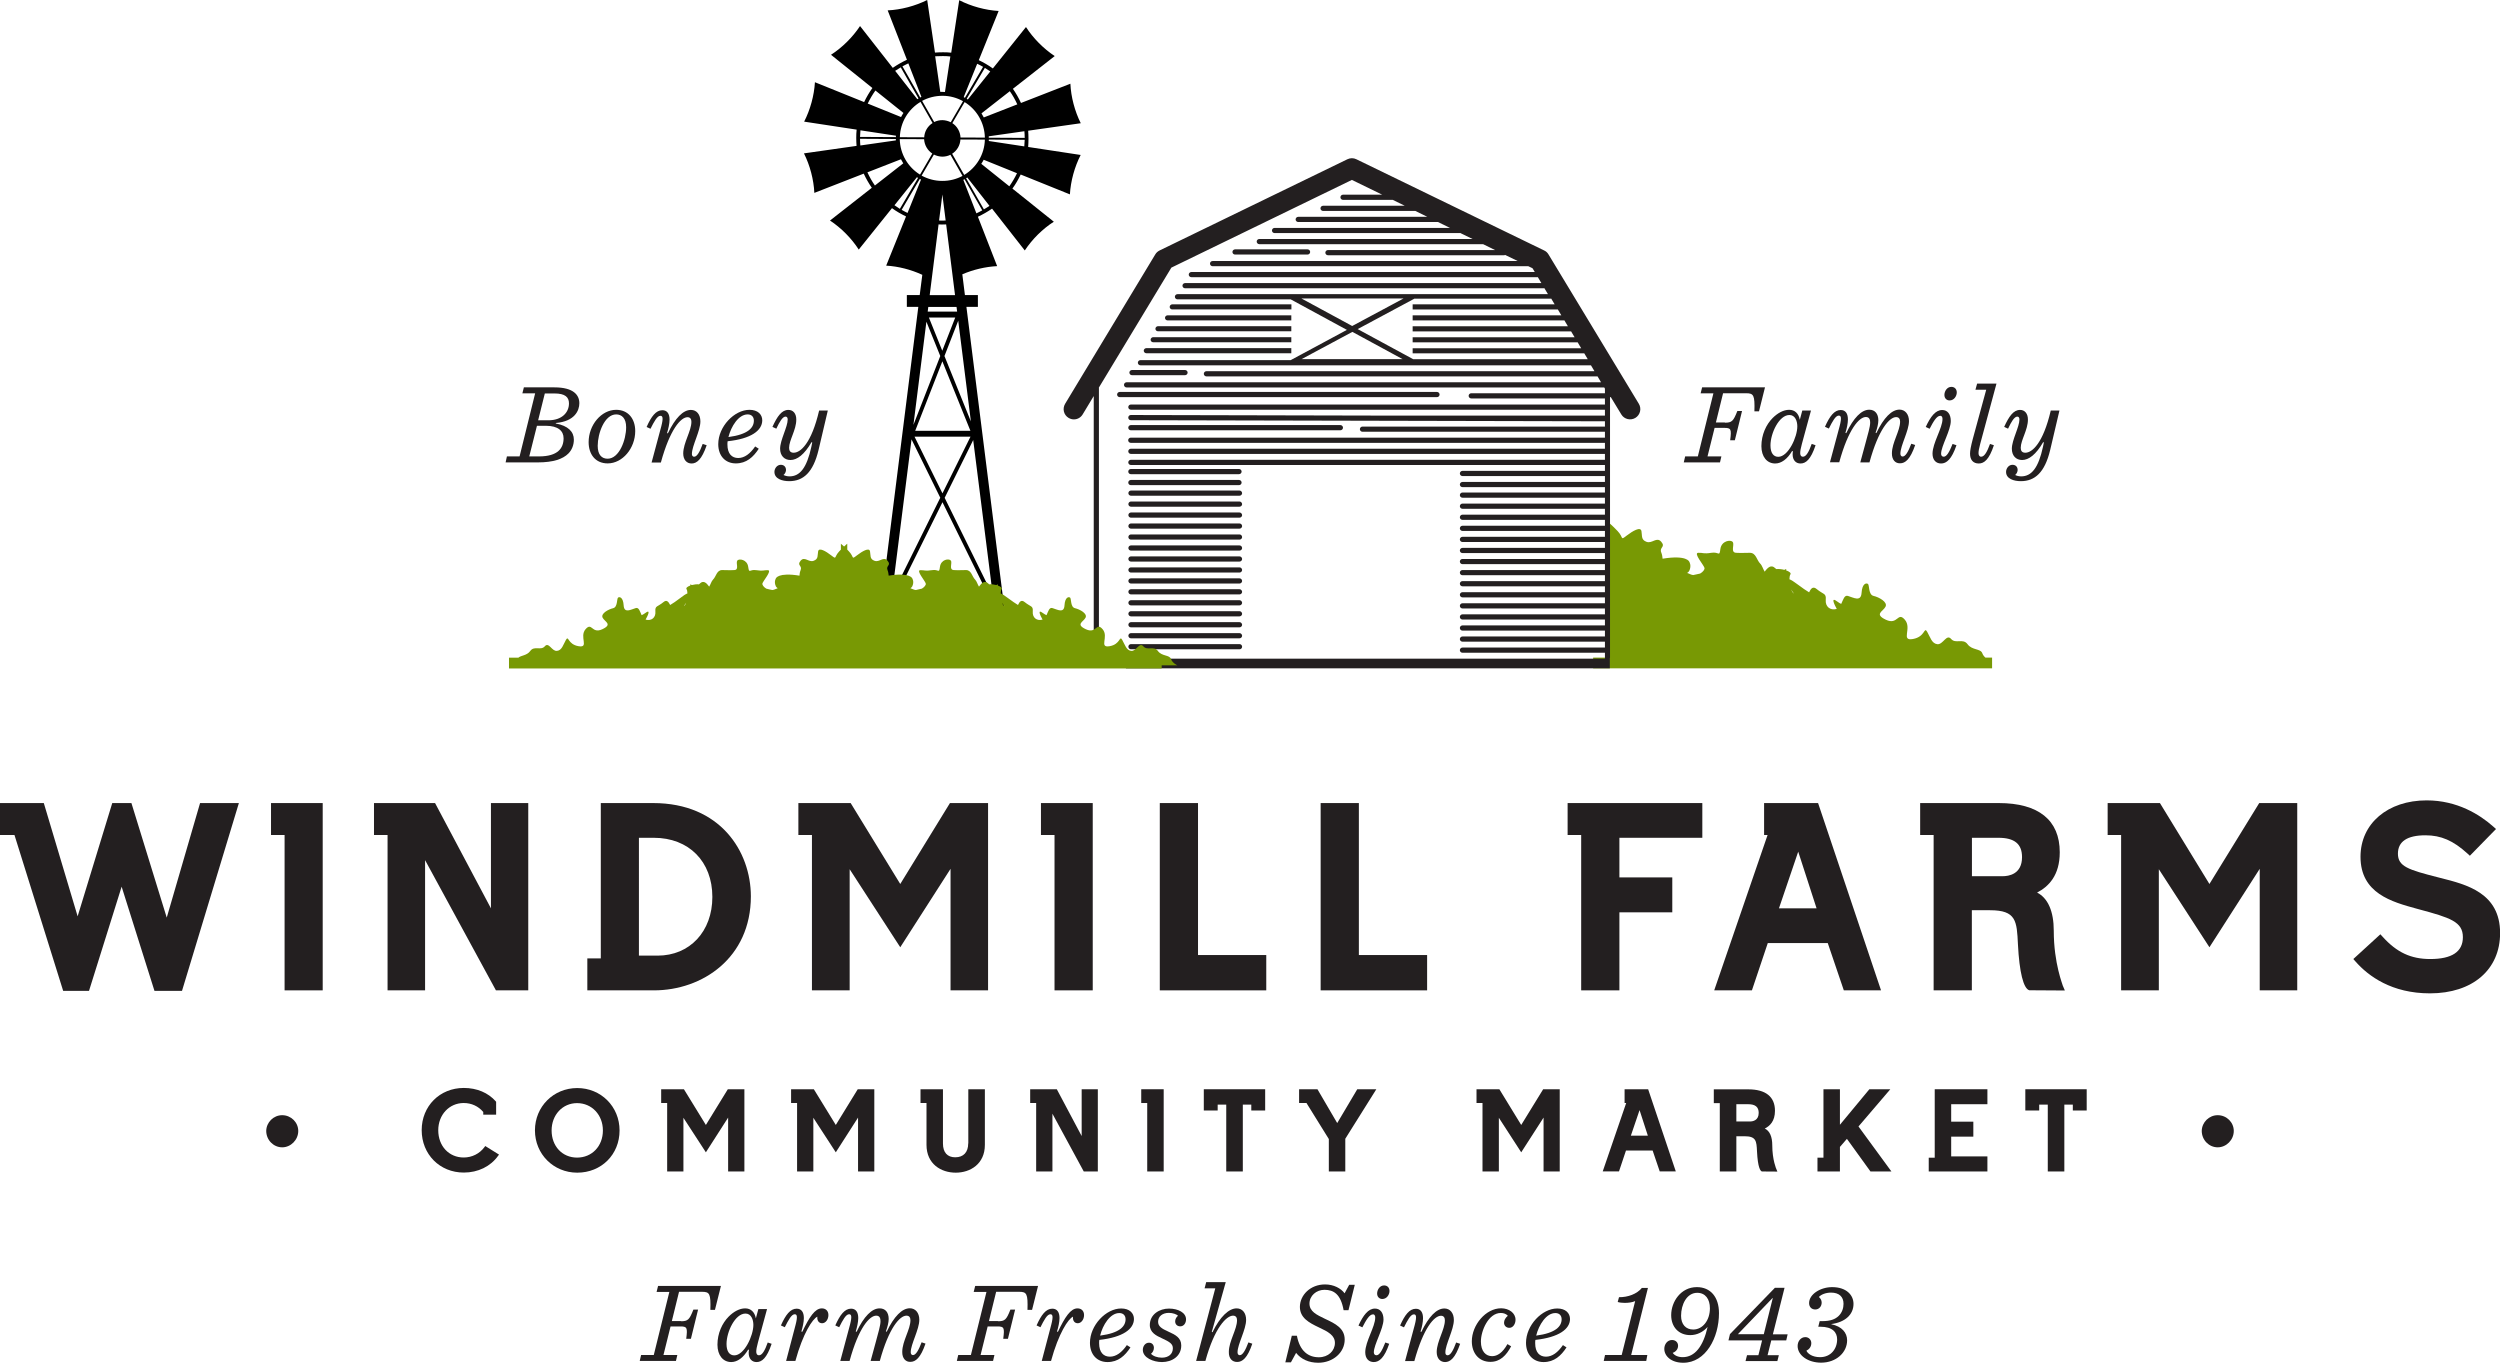 <?xml version="1.0" encoding="utf-8"?>
<!-- Generator: Adobe Illustrator 24.3.0, SVG Export Plug-In . SVG Version: 6.00 Build 0)  -->
<svg version="1.1" id="Layer_1" xmlns="http://www.w3.org/2000/svg" xmlns:xlink="http://www.w3.org/1999/xlink" x="0px" y="0px"
	 viewBox="0 0 250.54 136.58" style="enable-background:new 0 0 250.54 136.58;" xml:space="preserve">
<style type="text/css">
	.st0{fill:#789904;}
	.st1{fill:#231F20;}
</style>
<g>
	<path class="st0" d="M198.98,65.91c-0.13-0.11-0.25-0.25-0.32-0.44c-0.17-0.49-1.03-0.29-1.48-0.91c-0.46-0.63-1.2,0-1.65-0.53
		c-0.46-0.53-0.8,0.58-1.37,0.53c-0.57-0.06-0.71-0.7-1.03-1.25c-0.32-0.55-0.17,0.51-1.43,0.73c-1.25,0.22-0.06-1.07-0.8-1.93
		c-0.74-0.86-0.68,0.57-1.9,0c-1.22-0.57-0.27-0.84-0.04-1.31c0.24-0.47-0.67-0.96-1.2-1.08c-0.53-0.12-0.4-1.08-0.56-1.2
		c-0.16-0.12-0.58-0.06-0.64,0.89c-0.06,0.94-0.8,0.48-1.37,0.31c-0.36-0.11-0.47,0.39-0.67,0.8c-0.11-0.05-0.24-0.11-0.37-0.22
		c-0.76-0.58-0.28,0.35-0.08,0.72c-0.01,0-0.01,0.01-0.02,0.01c-0.63,0.17-1.14-0.23-1.08-0.92c0.06-0.69-0.23-0.51-0.91-1.08
		c-0.38-0.32-0.59-0.03-0.76,0.33c-0.31-0.19-0.67-0.43-1.09-0.75c-0.42-0.32-0.7-0.49-0.88-0.56c0-0.21,0.04-0.39,0.1-0.49
		c0.09-0.13-0.12-0.29-0.43-0.4c0.05-0.19-0.02-0.13-0.18-0.05c-0.25-0.07-0.54-0.1-0.81-0.08c-0.04-0.03-0.09-0.07-0.13-0.11
		c-0.37-0.35-0.71-0.07-1.03,0.37c-0.15-0.22-0.25-0.62-0.45-0.81c-0.35-0.34-0.41-1.08-1.03-1.08c-0.62,0-0.79,0.03-1.38,0
		c-0.6-0.03-0.14-0.81-0.34-1.08c-0.2-0.27-1.13-0.13-1.24,0.7c-0.11,0.83-0.11,0.25-0.91,0.38c-0.8,0.13-0.8-0.02-1.31,0
		c-0.51,0.02,0.57,1.24,0.63,1.52c0.03,0.15-0.15,0.4-0.44,0.56c-0.22,0.05-0.45,0.1-0.69,0.15c-0.1-0.01-0.2-0.04-0.29-0.08
		c-0.12-0.06-0.23-0.1-0.32-0.13c0.1-0.07,0.17-0.13,0.21-0.21c0.26-0.54,0-0.92,0-0.92s-0.23-0.7-2.67-0.3
		c-0.02-0.18-0.04-0.39-0.13-0.61c-0.23-0.56,0.46-0.53,0-1.08c-0.46-0.55-0.91,0.21-1.48,0c-0.57-0.21-0.42-0.61-0.51-1.08
		c-0.09-0.47-0.86-0.02-1.5,0.47c-0.65,0.5-0.26,0.19-0.89-0.47s-0.9-0.85-0.9-0.85v13.53h-1.55v1.08h39.98v-1.08H198.98z
		 M179.75,59.45c0,0-0.01,0-0.02,0.01c-0.02-0.02-0.04-0.04-0.05-0.06c-0.06-0.07-0.12-0.18-0.17-0.32
		C179.64,59.3,179.75,59.45,179.75,59.45z"/>
	<path d="M103.07,13.92c0-0.28-0.01-0.55-0.03-0.82l5.27-0.75c-0.6-1.2-0.98-2.63-1.04-3.96l-4.95,1.93
		c-0.23-0.5-0.5-0.97-0.81-1.42l4.19-3.28c-1.12-0.74-2.16-1.79-2.88-2.91l-3.32,4.15c-0.44-0.32-0.91-0.59-1.41-0.83l1.99-4.93
		c-1.34-0.08-2.76-0.47-3.95-1.08l-0.8,5.26c-0.27-0.03-0.54-0.04-0.81-0.04c-0.28,0-0.55,0.01-0.82,0.03L92.92,0
		c-1.2,0.6-2.63,0.98-3.96,1.04l1.93,4.95c-0.5,0.23-0.97,0.5-1.42,0.81l-3.28-4.19c-0.74,1.12-1.79,2.16-2.91,2.88l4.15,3.33
		c-0.32,0.44-0.59,0.91-0.83,1.41l-4.93-1.99c-0.08,1.34-0.47,2.76-1.08,3.95l5.26,0.8c-0.03,0.27-0.04,0.54-0.04,0.81
		c0,0.28,0.01,0.55,0.03,0.82l-5.27,0.75c0.6,1.2,0.98,2.63,1.04,3.96l4.95-1.93c0.23,0.5,0.5,0.97,0.81,1.42l-4.19,3.28
		c1.12,0.74,2.16,1.79,2.88,2.91l3.33-4.15c0.44,0.32,0.91,0.59,1.41,0.83l-1.99,4.93c1.22,0.07,2.5,0.4,3.62,0.92l-0.26,2.03h-1.29
		v1.18h1.15l-4.29,34.11h13.4l-4.29-34.11h1.15v-1.18H96.7l-0.26-2.08c1.09-0.47,2.32-0.76,3.49-0.82l-1.93-4.95
		c0.5-0.23,0.97-0.5,1.42-0.81l3.28,4.19c0.74-1.12,1.78-2.16,2.91-2.88l-4.15-3.32c0.32-0.44,0.59-0.91,0.83-1.41l4.93,1.99
		c0.08-1.34,0.47-2.76,1.08-3.95l-5.26-0.8C103.06,14.46,103.07,14.19,103.07,13.92z M101.2,9.14c0.29,0.41,0.54,0.86,0.75,1.32
		l-3.36,1.31c-0.07-0.14-0.15-0.28-0.23-0.41L101.2,9.14z M96.26,13.78c-0.03-0.58-0.33-1.12-0.82-1.44l1.23-2.11
		c1.2,0.74,2,2.06,2.03,3.56L96.26,13.78z M98.7,13.99c-0.04,1.51-0.86,2.81-2.07,3.54l-1.21-2.12c0.49-0.32,0.8-0.85,0.83-1.43
		L98.7,13.99z M99.24,7.16l-2.25,2.81c-0.04-0.02-0.08-0.05-0.11-0.07l1.82-3.1C98.88,6.91,99.06,7.03,99.24,7.16z M97.93,6.39
		c0.2,0.09,0.4,0.2,0.59,0.31l-1.82,3.1c-0.04-0.02-0.08-0.05-0.12-0.07L97.93,6.39z M94.49,5.62c0.25,0,0.51,0.01,0.75,0.04
		L94.7,9.22c-0.08,0-0.15-0.01-0.23-0.01c-0.08,0-0.16,0-0.24,0l-0.51-3.57C93.97,5.63,94.23,5.62,94.49,5.62z M94.46,9.6
		c0.74,0,1.44,0.2,2.05,0.54l-1.23,2.11c-0.26-0.13-0.54-0.2-0.83-0.21c-0.29,0-0.57,0.06-0.83,0.19l-1.21-2.12
		C93.02,9.78,93.72,9.6,94.46,9.6z M92.62,13.76l-2.44-0.01c0.04-1.51,0.86-2.81,2.07-3.54l1.21,2.12
		C92.96,12.64,92.65,13.18,92.62,13.76z M93.43,15.39L92.2,17.5c-1.2-0.74-2-2.06-2.03-3.56l2.44,0.01
		C92.64,14.53,92.95,15.07,93.43,15.39z M91.03,6.35l1.31,3.36c-0.04,0.02-0.08,0.04-0.12,0.06l-1.78-3.12
		C90.63,6.54,90.83,6.45,91.03,6.35z M90.27,6.75l1.78,3.12c-0.04,0.02-0.08,0.05-0.12,0.07l-2.22-2.84
		C89.89,6.98,90.08,6.86,90.27,6.75z M87.73,9.07l2.81,2.25c-0.09,0.13-0.17,0.27-0.24,0.41l-3.34-1.35
		C87.18,9.92,87.44,9.48,87.73,9.07z M86.23,13.06l3.56,0.54c0,0.04,0,0.09-0.01,0.14l-3.59-0.02C86.2,13.5,86.21,13.28,86.23,13.06
		z M86.22,14.58c-0.02-0.22-0.03-0.44-0.03-0.67h0l3.59,0.02c0,0.05,0,0.09,0,0.14L86.22,14.58z M87.68,18.59
		c-0.29-0.41-0.54-0.86-0.75-1.32l3.36-1.31c0.07,0.14,0.15,0.28,0.23,0.41L87.68,18.59z M89.64,20.57l2.25-2.81
		c0.04,0.02,0.08,0.05,0.11,0.07l-1.82,3.1C90,20.82,89.82,20.7,89.64,20.57z M90.95,21.34c-0.2-0.09-0.4-0.2-0.59-0.31l1.82-3.1
		c0.04,0.02,0.08,0.05,0.12,0.07L90.95,21.34z M92.84,32.24l1.39,3.44l-2.69,6.9L92.84,32.24z M94.39,22.5c0.14,0,0.29,0,0.43-0.01
		l0.89,7.09h-2.54l0.89-7.09C94.17,22.49,94.28,22.5,94.39,22.5z M94.11,22.1l0.33-2.61l0.33,2.61c-0.13,0-0.25,0.01-0.38,0.01
		C94.3,22.11,94.2,22.11,94.11,22.1z M95.86,30.76l0.06,0.47h-2.95l0.06-0.47H95.86z M91.72,43.17l2.72-6.96l2.81,6.96H91.72z
		 M97.26,43.76l-2.81,5.68l-2.8-5.68H97.26z M94.43,35.15l-1.34-3.33h2.64L94.43,35.15z M91.35,44.03l2.88,5.85l-4.86,9.82
		L91.35,44.03z M94.45,50.33l4.89,9.93h-9.8L94.45,50.33z M99.5,59.69l-4.83-9.8l2.86-5.79L99.5,59.69z M97.3,42.24l-2.65-6.56
		l1.38-3.54L97.3,42.24z M94.41,18.13c-0.74,0-1.44-0.2-2.05-0.53l1.23-2.11c0.26,0.13,0.54,0.2,0.83,0.21
		c0.29,0,0.57-0.06,0.83-0.19l1.21,2.12C95.86,17.95,95.16,18.14,94.41,18.13z M97.85,21.38l-1.31-3.36
		c0.04-0.02,0.08-0.04,0.12-0.06l1.78,3.12C98.24,21.19,98.05,21.29,97.85,21.38z M98.6,20.98l-1.78-3.12
		c0.04-0.02,0.08-0.05,0.12-0.07l2.22,2.84C98.98,20.75,98.8,20.87,98.6,20.98z M101.15,18.67l-2.81-2.25
		c0.09-0.13,0.17-0.27,0.24-0.41l3.34,1.35C101.7,17.82,101.44,18.26,101.15,18.67z M102.65,14.67l-3.56-0.54
		c0-0.04,0-0.09,0.01-0.14l3.59,0.02C102.68,14.23,102.67,14.45,102.65,14.67z M99.09,13.8c0-0.05,0-0.09,0-0.14l3.57-0.51
		c0.02,0.22,0.03,0.44,0.03,0.67L99.09,13.8z"/>
	<g>
		<path class="st1" d="M50.8,45.74h1.27l1.56-6.32h-1.28l0.15-0.6h3.06c1.93,0,2.5,0.78,2.5,1.59c0,0.72-0.45,1.82-2.36,1.98v0.05
			c1.24,0.23,1.81,0.83,1.81,1.62c0,0.54-0.2,1.04-0.55,1.39c-0.55,0.55-1.5,0.89-3.07,0.89h-3.22L50.8,45.74z M54.01,45.74
			c1.92,0,2.47-0.84,2.47-1.82c0-0.74-0.56-1.25-1.78-1.25h-0.89l-0.77,3.07H54.01z M54.95,42.12c1.36,0,2.07-0.78,2.07-1.69
			c0-0.62-0.37-1-1.46-1H54.6l-0.67,2.69H54.95z"/>
		<path class="st1" d="M63.66,43.2c0,1.73-1.28,3.24-2.76,3.24c-1.22,0-1.91-0.9-1.91-2.13c0-1.73,1.28-3.24,2.76-3.24
			C62.96,41.07,63.66,41.97,63.66,43.2z M61.75,41.53c-1.17,0-1.85,1.9-1.85,3.15c0,0.9,0.41,1.29,0.99,1.29
			c1.17,0,1.86-1.89,1.86-3.15C62.75,41.92,62.32,41.53,61.75,41.53z"/>
		<path class="st1" d="M69.57,45.77c0.28,0,0.56-0.48,0.85-1.28l0.4,0.13c-0.49,1.44-1,1.83-1.51,1.83c-0.47,0-0.84-0.35-0.84-1.01
			c0.01-1.07,0.82-2.25,0.82-3.17c0-0.25-0.1-0.46-0.39-0.46c-0.67,0-1.76,1.21-2.67,4.54H65.3l0.97-3.62
			c0.23-0.89,0.13-1.06-0.09-1.06c-0.32,0-0.63,0.58-0.99,1.3l-0.39-0.18c0.47-1.06,0.94-1.68,1.58-1.68c0.46,0,0.72,0.33,0.72,0.94
			c0,0.4-0.12,0.92-0.25,1.35l0.08,0.03c0.74-1.54,1.53-2.35,2.31-2.35c0.58,0,0.95,0.46,0.95,1.15c0,0.97-0.85,2.45-0.85,3.26
			C69.34,45.62,69.38,45.77,69.57,45.77z"/>
		<path class="st1" d="M72.92,44.22c-0.02,0.12-0.02,0.23-0.02,0.33c0,0.93,0.45,1.35,1.08,1.35c0.63,0,1.2-0.43,1.7-1.16l0.36,0.23
			c-0.55,0.84-1.23,1.47-2.3,1.47c-1.04,0-1.76-0.74-1.76-1.93c0-1.76,1.61-3.44,3.13-3.44c0.83,0,1.28,0.46,1.28,1.06
			C76.38,43.14,75.29,43.97,72.92,44.22z M73,43.8c1.96-0.26,2.55-0.93,2.55-1.65c0-0.37-0.23-0.62-0.62-0.62
			C74.01,41.53,73.27,42.73,73,43.8z"/>
		<path class="st1" d="M79.8,42.06c0,1.02-0.72,2.05-0.72,2.82c0,0.29,0.12,0.49,0.46,0.49c0.68,0,1.78-0.93,2.55-4.23h0.87
			l-0.93,3.96c-0.54,2.25-1.53,3.12-2.94,3.12c-0.69,0-1.48-0.23-1.48-0.93c0-0.33,0.25-0.71,0.64-0.71c0.34,0,0.53,0.24,0.52,0.54
			c-0.01,0.16-0.1,0.37-0.25,0.48c0.15,0.08,0.37,0.14,0.6,0.14c1.04,0,1.73-0.84,2.19-2.96l0.09-0.44l-0.07-0.03
			c-0.72,1.25-1.45,1.79-2.11,1.79c-0.62,0-1.04-0.44-1.04-1.13c0-0.87,0.76-2.19,0.76-2.93c0-0.14-0.05-0.29-0.21-0.29
			c-0.31,0-0.6,0.52-0.93,1.21l-0.39-0.18c0.48-1.05,0.93-1.7,1.59-1.7C79.47,41.07,79.81,41.43,79.8,42.06z"/>
	</g>
	<g>
		<path class="st1" d="M172.86,42.36c0.7,0,0.85-0.15,1.25-1.17h0.47l-0.72,2.93h-0.47c0.15-1.14,0.08-1.24-0.61-1.24h-0.95
			l-0.71,2.86h1.39l-0.14,0.6h-3.63l0.14-0.6h1.27l1.56-6.32h-1.28l0.15-0.6h6.3l-0.6,2.4h-0.46c0.05-1.62-0.08-1.81-0.82-1.81
			h-2.32l-0.72,2.93H172.86z"/>
		<path class="st1" d="M180.58,44.48c-0.13,0.47-0.17,0.72-0.17,0.94c0,0.15,0.05,0.35,0.28,0.35c0.31,0,0.59-0.48,0.87-1.28
			l0.39,0.13c-0.48,1.44-0.98,1.83-1.51,1.83c-0.44,0-0.79-0.3-0.79-0.93c0-0.1,0.02-0.21,0.03-0.29l-0.08-0.03
			c-0.48,0.81-1.08,1.25-1.7,1.25c-0.82,0-1.38-0.68-1.38-1.74c0-1.13,0.47-2.16,1.13-2.82c0.49-0.49,1.08-0.82,1.65-0.82
			s0.95,0.36,1.07,1l0.25-0.93h0.87L180.58,44.48z M180.12,42.73c0-0.54-0.22-1.14-0.79-1.14c-1.04,0-1.9,1.83-1.9,3.05
			c0,0.75,0.3,1.14,0.78,1.14C179.21,45.78,180.12,43.8,180.12,42.73z"/>
		<path class="st1" d="M189.6,45.43c0-1.07,0.82-2.25,0.82-3.17c0-0.25-0.1-0.46-0.4-0.46c-0.66,0-1.76,1.21-2.67,4.54h-0.92
			l0.51-1.88c0.26-0.98,0.48-1.68,0.48-2.11c0-0.24-0.05-0.56-0.43-0.56c-0.67,0-1.76,1.21-2.67,4.54h-0.93l0.97-3.62
			c0.23-0.89,0.13-1.06-0.09-1.06c-0.32,0-0.63,0.58-0.99,1.3l-0.39-0.18c0.47-1.06,0.94-1.68,1.58-1.68c0.46,0,0.72,0.33,0.72,0.94
			c0,0.4-0.11,0.92-0.25,1.35l0.08,0.03c0.74-1.54,1.53-2.35,2.31-2.35c0.57,0,0.91,0.41,0.91,1.06c0,0.34-0.11,0.81-0.28,1.25
			l0.08,0.03c0.74-1.54,1.54-2.35,2.32-2.35c0.56,0,0.95,0.46,0.95,1.15c0,0.97-0.86,2.45-0.86,3.26c0,0.14,0.05,0.29,0.23,0.29
			c0.28,0,0.56-0.48,0.86-1.28l0.39,0.13c-0.49,1.44-1,1.83-1.51,1.83C189.96,46.45,189.59,46.1,189.6,45.43z"/>
		<path class="st1" d="M194.53,45.47c0,0.15,0.07,0.3,0.26,0.3c0.29,0,0.56-0.44,0.89-1.28l0.39,0.13c-0.48,1.41-1,1.83-1.54,1.83
			c-0.51,0-0.86-0.35-0.86-0.99c0.01-1.08,1-2.55,1-3.47c0-0.16-0.05-0.32-0.22-0.32c-0.37,0-0.7,0.59-1.07,1.3l-0.39-0.18
			c0.48-1.04,0.98-1.7,1.65-1.7c0.52,0,0.86,0.4,0.86,1.1C195.5,43.13,194.53,44.71,194.53,45.47z M195.38,40.13
			c-0.28,0-0.52-0.2-0.52-0.55c0-0.37,0.26-0.81,0.7-0.81c0.32,0,0.54,0.22,0.54,0.56C196.1,39.69,195.83,40.13,195.38,40.13z"/>
		<path class="st1" d="M197.7,44.01l1.35-4.95h-1.08l0.17-0.62h1.94l-1.63,6.04c-0.13,0.47-0.17,0.74-0.17,0.94
			c0,0.17,0.07,0.35,0.26,0.35c0.33,0,0.6-0.48,0.89-1.28l0.39,0.13c-0.48,1.44-0.97,1.83-1.52,1.83c-0.56,0-0.87-0.37-0.87-0.98
			C197.43,45.15,197.52,44.7,197.7,44.01z"/>
		<path class="st1" d="M203.23,42.06c0,1.02-0.72,2.05-0.72,2.82c0,0.29,0.12,0.49,0.46,0.49c0.68,0,1.78-0.93,2.55-4.23h0.87
			l-0.93,3.96c-0.54,2.25-1.53,3.12-2.94,3.12c-0.69,0-1.48-0.23-1.48-0.93c0-0.33,0.25-0.71,0.64-0.71c0.35,0,0.53,0.24,0.52,0.54
			c-0.01,0.16-0.1,0.37-0.25,0.48c0.15,0.08,0.37,0.14,0.6,0.14c1.04,0,1.73-0.84,2.19-2.96l0.09-0.44l-0.07-0.03
			c-0.72,1.25-1.45,1.79-2.11,1.79c-0.62,0-1.03-0.44-1.03-1.13c0-0.87,0.76-2.19,0.76-2.93c0-0.14-0.05-0.29-0.21-0.29
			c-0.31,0-0.6,0.52-0.93,1.21l-0.39-0.18c0.48-1.05,0.93-1.7,1.59-1.7C202.89,41.07,203.24,41.43,203.23,42.06z"/>
	</g>
	<g>
		<path class="st1" d="M68.24,132.41c0.7,0,0.85-0.15,1.25-1.17h0.47l-0.72,2.93h-0.47c0.15-1.14,0.08-1.24-0.61-1.24H67.2
			l-0.71,2.86h1.39l-0.14,0.6h-3.63l0.14-0.6h1.27l1.56-6.32H65.8l0.15-0.6h6.3l-0.6,2.4h-0.46c0.05-1.62-0.08-1.81-0.82-1.81h-2.32
			l-0.72,2.93H68.24z"/>
		<path class="st1" d="M75.96,134.53c-0.13,0.47-0.17,0.72-0.17,0.94c0,0.15,0.05,0.35,0.28,0.35c0.31,0,0.59-0.48,0.87-1.28
			l0.39,0.13c-0.48,1.44-0.98,1.83-1.51,1.83c-0.44,0-0.79-0.3-0.79-0.93c0-0.1,0.02-0.21,0.03-0.29l-0.08-0.03
			c-0.48,0.81-1.08,1.25-1.7,1.25c-0.82,0-1.38-0.68-1.38-1.74c0-1.13,0.47-2.16,1.13-2.82c0.49-0.49,1.08-0.82,1.65-0.82
			c0.56,0,0.95,0.36,1.07,1l0.25-0.93h0.87L75.96,134.53z M75.5,132.78c0-0.54-0.22-1.14-0.79-1.14c-1.04,0-1.9,1.83-1.9,3.05
			c0,0.75,0.3,1.14,0.78,1.14C74.59,135.83,75.5,133.85,75.5,132.78z"/>
		<path class="st1" d="M79.73,132.77c0.23-0.89,0.13-1.06-0.09-1.06c-0.32,0-0.63,0.58-0.99,1.3l-0.39-0.18
			c0.47-1.06,0.94-1.68,1.58-1.68c0.46,0,0.72,0.33,0.72,0.94c0,0.4-0.12,0.92-0.25,1.35l0.09,0.03c0.7-1.47,1.27-2.35,1.96-2.35
			c0.39,0,0.66,0.25,0.66,0.67c0,0.45-0.29,0.82-0.63,0.82c-0.31,0-0.52-0.24-0.48-0.66c-0.47,0.22-1.44,1.65-2.2,4.44h-0.93
			L79.73,132.77z"/>
		<path class="st1" d="M90.42,135.48c0-1.07,0.82-2.25,0.82-3.17c0-0.25-0.1-0.46-0.4-0.46c-0.66,0-1.76,1.21-2.67,4.54h-0.92
			l0.51-1.87c0.26-0.98,0.48-1.68,0.48-2.11c0-0.24-0.05-0.56-0.43-0.56c-0.67,0-1.76,1.21-2.67,4.54h-0.93l0.97-3.62
			c0.23-0.89,0.13-1.06-0.09-1.06c-0.32,0-0.63,0.58-0.99,1.3l-0.39-0.18c0.47-1.06,0.94-1.68,1.58-1.68c0.46,0,0.72,0.33,0.72,0.94
			c0,0.4-0.12,0.92-0.25,1.35l0.08,0.03c0.74-1.54,1.53-2.35,2.31-2.35c0.58,0,0.91,0.41,0.91,1.06c0,0.35-0.12,0.81-0.28,1.25
			l0.08,0.03c0.74-1.54,1.54-2.35,2.32-2.35c0.56,0,0.95,0.46,0.95,1.15c0,0.97-0.86,2.45-0.86,3.25c0,0.14,0.05,0.29,0.23,0.29
			c0.28,0,0.56-0.48,0.86-1.28l0.39,0.13c-0.49,1.44-1,1.83-1.51,1.83C90.78,136.5,90.41,136.15,90.42,135.48z"/>
		<path class="st1" d="M100.01,132.41c0.7,0,0.85-0.15,1.25-1.17h0.47l-0.72,2.93h-0.47c0.15-1.14,0.08-1.24-0.61-1.24h-0.95
			l-0.71,2.86h1.39l-0.14,0.6h-3.63l0.14-0.6h1.27l1.56-6.32h-1.28l0.15-0.6h6.3l-0.6,2.4h-0.46c0.05-1.62-0.08-1.81-0.82-1.81
			h-2.32l-0.72,2.93H100.01z"/>
		<path class="st1" d="M105.35,132.77c0.23-0.89,0.13-1.06-0.09-1.06c-0.32,0-0.63,0.58-0.99,1.3l-0.39-0.18
			c0.47-1.06,0.94-1.68,1.58-1.68c0.46,0,0.72,0.33,0.72,0.94c0,0.4-0.12,0.92-0.25,1.35l0.09,0.03c0.7-1.47,1.27-2.35,1.96-2.35
			c0.39,0,0.66,0.25,0.66,0.67c0,0.45-0.29,0.82-0.63,0.82c-0.31,0-0.52-0.24-0.48-0.66c-0.47,0.22-1.44,1.65-2.2,4.44h-0.93
			L105.35,132.77z"/>
		<path class="st1" d="M110.17,134.28c-0.02,0.11-0.02,0.23-0.02,0.33c0,0.93,0.45,1.35,1.08,1.35c0.63,0,1.2-0.43,1.7-1.16
			l0.36,0.23c-0.55,0.84-1.23,1.47-2.3,1.47c-1.04,0-1.76-0.74-1.76-1.93c0-1.76,1.61-3.44,3.13-3.44c0.83,0,1.28,0.46,1.28,1.06
			C113.63,133.19,112.54,134.02,110.17,134.28z M110.25,133.85c1.96-0.26,2.55-0.93,2.55-1.64c0-0.37-0.23-0.62-0.62-0.62
			C111.26,131.58,110.51,132.78,110.25,133.85z"/>
		<path class="st1" d="M116.45,136.5c-0.87,0-1.92-0.43-1.92-1.22c0-0.36,0.23-0.72,0.62-0.72c0.31,0,0.49,0.23,0.49,0.52
			c0,0.25-0.14,0.48-0.29,0.59c0.2,0.23,0.63,0.39,1.09,0.39c0.66,0,1.1-0.36,1.1-0.94c0-0.44-0.31-0.64-1.09-1
			c-0.57-0.26-1.22-0.58-1.22-1.33c0-1.08,0.98-1.65,1.92-1.65c0.92,0,1.71,0.41,1.71,1.08c0,0.36-0.21,0.7-0.58,0.7
			c-0.3,0-0.51-0.2-0.51-0.5c0-0.22,0.13-0.45,0.29-0.56c-0.13-0.14-0.52-0.29-0.92-0.29c-0.64,0-1.08,0.35-1.08,0.89
			c0,0.44,0.32,0.68,1.05,1c0.7,0.31,1.27,0.62,1.27,1.37C118.39,135.91,117.46,136.5,116.45,136.5z"/>
		<path class="st1" d="M123.15,135.48c0-1.07,0.82-2.25,0.82-3.17c0-0.25-0.1-0.46-0.4-0.46c-0.66,0-1.86,1.21-2.77,4.54h-0.93
			l1.92-7.28h-1.07l0.16-0.62h1.96l-1.4,4.99l0.07,0.03c0.75-1.54,1.63-2.39,2.42-2.39c0.58,0,0.95,0.46,0.95,1.15
			c0,0.97-0.86,2.45-0.86,3.25c0,0.14,0.05,0.29,0.23,0.29c0.28,0,0.56-0.48,0.86-1.28l0.39,0.13c-0.48,1.44-1,1.83-1.51,1.83
			C123.5,136.5,123.13,136.15,123.15,135.48z"/>
		<path class="st1" d="M129.46,133.86h0.51c0.29,1.55,1.15,2.16,2.2,2.16c0.94,0,1.61-0.64,1.61-1.44c0-0.75-0.67-1.12-1.62-1.56
			c-0.97-0.46-1.89-0.95-1.89-2.05c0-1.17,1.04-2.25,2.52-2.25c0.87,0,1.59,0.39,1.96,0.89l0.46-0.85h0.56l-0.63,2.54h-0.49
			c-0.29-1.62-1-2.04-1.92-2.04c-0.82,0-1.5,0.6-1.5,1.38c0,0.79,0.71,1.12,1.56,1.53c1.04,0.48,1.97,0.95,1.97,2.08
			c0,1.29-1.17,2.32-2.65,2.32c-0.95,0-1.73-0.36-2.22-0.99l-0.52,0.95h-0.56L129.46,133.86z"/>
		<path class="st1" d="M137.68,135.52c0,0.15,0.07,0.3,0.26,0.3c0.29,0,0.56-0.44,0.89-1.28l0.39,0.13c-0.48,1.41-1,1.83-1.54,1.83
			c-0.51,0-0.86-0.35-0.86-0.99c0.01-1.08,1-2.55,1-3.47c0-0.16-0.05-0.32-0.22-0.32c-0.37,0-0.7,0.59-1.07,1.3l-0.39-0.18
			c0.48-1.03,0.98-1.7,1.65-1.7c0.52,0,0.86,0.4,0.86,1.1C138.64,133.18,137.68,134.76,137.68,135.52z M138.53,130.18
			c-0.28,0-0.52-0.2-0.52-0.55c0-0.37,0.26-0.81,0.7-0.81c0.32,0,0.54,0.22,0.54,0.56C139.25,129.74,138.98,130.18,138.53,130.18z"
			/>
		<path class="st1" d="M145.08,135.82c0.28,0,0.56-0.48,0.85-1.28l0.4,0.13c-0.49,1.44-1,1.83-1.51,1.83
			c-0.47,0-0.84-0.35-0.84-1.01c0.01-1.07,0.82-2.25,0.82-3.17c0-0.25-0.1-0.46-0.39-0.46c-0.67,0-1.76,1.21-2.67,4.54h-0.93
			l0.97-3.62c0.23-0.89,0.13-1.06-0.09-1.06c-0.32,0-0.63,0.58-0.99,1.3l-0.39-0.18c0.47-1.06,0.94-1.68,1.58-1.68
			c0.46,0,0.72,0.33,0.72,0.94c0,0.4-0.11,0.92-0.25,1.35l0.08,0.03c0.74-1.54,1.53-2.35,2.31-2.35c0.57,0,0.95,0.46,0.95,1.15
			c0,0.97-0.85,2.45-0.85,3.25C144.85,135.67,144.88,135.82,145.08,135.82z"/>
		<path class="st1" d="M151.88,132.26c0,0.39-0.23,0.81-0.62,0.81c-0.3,0-0.53-0.21-0.53-0.51c0-0.25,0.13-0.49,0.38-0.7
			c-0.15-0.17-0.4-0.28-0.7-0.28c-1.25,0-2,1.79-2,2.86c0,1,0.5,1.47,1.12,1.47c0.52,0,1.05-0.33,1.54-1.21l0.37,0.22
			c-0.48,0.91-1.1,1.56-2.08,1.56c-1.13,0-1.86-0.85-1.86-2.06c0-1.63,1.39-3.31,2.94-3.31
			C151.24,131.12,151.88,131.59,151.88,132.26z"/>
		<path class="st1" d="M153.87,134.28c-0.02,0.11-0.02,0.23-0.02,0.33c0,0.93,0.45,1.35,1.08,1.35s1.2-0.43,1.7-1.16l0.36,0.23
			c-0.55,0.84-1.23,1.47-2.3,1.47c-1.03,0-1.76-0.74-1.76-1.93c0-1.76,1.61-3.44,3.13-3.44c0.83,0,1.28,0.46,1.28,1.06
			C157.33,133.19,156.24,134.02,153.87,134.28z M153.95,133.85c1.96-0.26,2.55-0.93,2.55-1.64c0-0.37-0.23-0.62-0.62-0.62
			C154.96,131.58,154.21,132.78,153.95,133.85z"/>
		<path class="st1" d="M160.85,135.79h1.67l1.35-5.4c-0.29,0.13-0.68,0.18-1.05,0.18c-0.24,0-0.53-0.03-0.7-0.09l0.13-0.48
			c0.89,0.01,1.8-0.32,2.29-0.93h0.61l-1.68,6.72h1.62l-0.11,0.6h-4.26L160.85,135.79z"/>
		<path class="st1" d="M167.56,134.29c0.38,0,0.61,0.26,0.61,0.57c0,0.29-0.16,0.58-0.54,0.72c0.18,0.26,0.54,0.43,1,0.43
			c1.23,0,2.06-1.09,2.5-3.03c-0.43,0.49-1.04,0.82-1.74,0.82c-1.15,0-1.91-0.81-1.91-2c0-1.35,0.97-2.81,2.57-2.81
			c1.37,0,2.22,0.99,2.22,2.61c0,2.46-1.33,4.97-3.58,4.97c-1.22,0-1.9-0.68-1.9-1.39C166.79,134.71,167.1,134.29,167.56,134.29z
			 M168.47,131.87c0,0.86,0.48,1.37,1.22,1.37c0.94,0,1.67-0.91,1.67-2.13c0-0.92-0.45-1.55-1.27-1.55
			C169.04,129.56,168.47,130.73,168.47,131.87z"/>
		<path class="st1" d="M178.27,135.81l-0.15,0.59h-3.19l0.15-0.59h1.14l0.37-1.48h-3.37l0.15-0.63l4.5-4.64h0.97l-1.17,4.66h1.48
			l-0.14,0.61h-1.5l-0.37,1.48H178.27z M177.66,130.09h-0.03l-3.47,3.62h2.6L177.66,130.09z"/>
		<path class="st1" d="M182.4,136.01c1.08,0,1.71-0.83,1.71-1.78c0-0.71-0.46-1.27-1.68-1.27h-0.21l0.14-0.56h0.24
			c0.82,0,1.32-0.18,1.68-0.54c0.33-0.33,0.47-0.77,0.47-1.2c0-0.71-0.45-1.12-1.25-1.12c-0.55,0-1.01,0.2-1.22,0.44
			c0.17,0.14,0.28,0.33,0.28,0.56c0,0.37-0.25,0.69-0.64,0.69c-0.38,0-0.62-0.26-0.62-0.64c0-0.89,1.14-1.6,2.31-1.6
			c1.41,0,2.14,0.78,2.14,1.68c0,1.08-0.85,1.84-2.22,2.02v0.02c1.06,0.22,1.58,0.85,1.58,1.61c0,1.22-1.09,2.24-2.61,2.24
			c-1.29,0-2.35-0.72-2.35-1.67c0-0.49,0.33-0.89,0.77-0.89c0.37,0,0.6,0.29,0.6,0.6c0,0.39-0.23,0.63-0.49,0.76
			C181.16,135.66,181.63,136.01,182.4,136.01z"/>
	</g>
	<g>
		<path class="st1" d="M28.28,111.76c-0.86,0-1.58,0.7-1.6,1.57c0,0.91,0.72,1.65,1.6,1.65c0.87,0,1.61-0.75,1.61-1.64
			C29.89,112.47,29.16,111.76,28.28,111.76z"/>
		<path class="st1" d="M48.55,114.96c-0.49,0.66-1.25,1.04-2.08,1.04c-1.48,0-2.55-1.15-2.55-2.73c0-1.55,1.1-2.73,2.55-2.73
			c0.78,0,1.47,0.32,1.96,0.9v0.27h1.29v-1.29l-0.03-0.04c-0.76-0.87-1.9-1.35-3.21-1.35c-2.41,0-4.22,1.82-4.22,4.23
			c0,2.42,1.81,4.25,4.22,4.25c1.42,0,2.68-0.61,3.44-1.68l0.09-0.12l-1.38-0.86L48.55,114.96z"/>
		<path class="st1" d="M57.85,109.04c-2.38,0-4.24,1.86-4.24,4.24s1.86,4.24,4.24,4.24c2.42,0,4.24-1.82,4.24-4.23
			C62.09,110.9,60.23,109.04,57.85,109.04z M60.42,113.29c0,1.57-1.09,2.72-2.59,2.72c-1.48,0-2.55-1.14-2.55-2.72
			c0-1.56,1.1-2.74,2.55-2.74C59.31,110.55,60.42,111.73,60.42,113.29z"/>
		<polygon class="st1" points="70.74,112.74 68.54,109.16 66.26,109.16 66.26,110.54 66.86,110.54 66.86,117.4 68.49,117.4 
			68.49,112.02 70.74,115.48 72.97,112 72.97,117.4 74.6,117.4 74.6,109.16 72.94,109.16 		"/>
		<polygon class="st1" points="83.76,112.74 81.56,109.16 79.28,109.16 79.28,110.54 79.88,110.54 79.88,117.4 81.51,117.4 
			81.51,112.02 83.76,115.48 85.99,112 85.99,117.4 87.62,117.4 87.62,109.16 85.96,109.16 		"/>
		<path class="st1" d="M97.03,114.59c0,0.88-0.47,1.39-1.3,1.39c-0.79,0-1.23-0.49-1.23-1.38v-5.44h-2.25v1.38h0.6v4.19
			c0,1.93,1.47,2.79,2.93,2.79c1.45,0,2.92-0.86,2.92-2.79v-5.57h-1.66V114.59z"/>
		<polygon class="st1" points="108.4,113.85 105.91,109.16 103.24,109.16 103.24,110.54 103.84,110.54 103.84,117.4 105.47,117.4 
			105.47,111.61 108.61,117.4 110.02,117.4 110.02,109.16 108.4,109.16 		"/>
		<polygon class="st1" points="114.37,110.54 114.97,110.54 114.97,117.4 116.62,117.4 116.62,109.16 114.37,109.16 		"/>
		<polygon class="st1" points="120.64,111.29 122.03,111.29 122.03,110.7 122.89,110.7 122.89,117.4 124.55,117.4 124.55,110.7 
			125.4,110.7 125.4,111.29 126.79,111.29 126.79,109.16 120.64,109.16 		"/>
		<polygon class="st1" points="134.01,112.55 132.03,109.16 130.19,109.16 130.19,110.54 130.93,110.54 133.17,114.15 133.17,117.4 
			134.82,117.4 134.82,114.12 137.93,109.16 136.02,109.16 		"/>
		<polygon class="st1" points="152.45,112.74 150.26,109.16 147.97,109.16 147.97,110.54 148.57,110.54 148.57,117.4 150.21,117.4 
			150.21,112.02 152.45,115.48 154.69,112 154.69,117.4 156.31,117.4 156.31,109.16 154.65,109.16 		"/>
		<path class="st1" d="M162.81,109.16v1.38h0.16l-2.35,6.85h1.63l0.7-2.09h2.67l0.71,2.09h1.61l-2.77-8.23H162.81z M164.31,111.25
			l0.83,2.56h-1.7L164.31,111.25z"/>
		<path class="st1" d="M177.61,114.78c0-0.87-0.26-1.45-0.75-1.68c0.51-0.26,1.02-0.74,1.02-1.78c0-1.41-0.93-2.15-2.68-2.15h-3.45
			v1.38h0.6v6.85h1.66v-3.53h0.82c1.17,0,1.2,0.48,1.25,1.52c0.08,1.64,0.34,1.96,0.49,2.01l1.34,0.01h0.21l-0.08-0.2
			C178.02,117.19,177.61,116.23,177.61,114.78z M174.01,110.66h1.19c0.71,0,1.05,0.28,1.05,0.87c0,0.77-0.61,0.86-0.87,0.86h-1.37
			V110.66z"/>
		<polygon class="st1" points="189.44,109.16 187.34,109.16 184.39,112.72 184.39,109.16 182.74,109.16 182.74,116.02 
			182.14,116.02 182.14,117.4 184.39,117.4 184.39,114.94 185.09,114.13 187.45,117.4 189.55,117.4 186.25,112.89 		"/>
		<polygon class="st1" points="193.89,116.02 193.29,116.02 193.29,117.4 199.17,117.4 199.17,115.89 195.54,115.89 195.54,113.91 
			197.76,113.91 197.76,112.41 195.54,112.41 195.54,110.66 199.17,110.66 199.17,109.16 193.89,109.16 		"/>
		<polygon class="st1" points="202.97,111.29 204.36,111.29 204.36,110.7 205.22,110.7 205.22,117.4 206.88,117.4 206.88,110.7 
			207.73,110.7 207.73,111.29 209.12,111.29 209.12,109.16 202.97,109.16 		"/>
		<path class="st1" d="M222.25,111.76c-0.86,0-1.58,0.7-1.6,1.57c0,0.91,0.72,1.65,1.6,1.65c0.87,0,1.61-0.75,1.61-1.64
			C223.86,112.47,223.14,111.76,222.25,111.76z"/>
	</g>
	<g>
		<polygon class="st1" points="16.71,91.96 13.17,80.48 11.25,80.48 7.78,91.83 4.39,80.48 0,80.48 0,83.68 1.45,83.68 6.33,99.3 
			8.92,99.3 12.19,88.86 15.48,99.3 18.24,99.3 23.94,80.48 20.05,80.48 		"/>
		<polygon class="st1" points="27.16,83.68 28.52,83.68 28.52,99.25 32.34,99.25 32.34,80.48 27.16,80.48 		"/>
		<polygon class="st1" points="49.2,91.03 43.6,80.48 37.48,80.48 37.48,83.68 38.84,83.68 38.84,99.25 42.6,99.25 42.6,86.2 
			49.7,99.25 52.94,99.25 52.94,80.48 49.2,80.48 		"/>
		<path class="st1" d="M65.46,80.48h-5.25v15.57h-1.35v3.2h6.68c4.83,0,9.71-3.24,9.71-9.43C75.24,85.32,72.18,80.48,65.46,80.48z
			 M71.39,89.89c0,3.46-2.26,5.88-5.49,5.88h-1.87V83.96h1.49C69.04,83.96,71.39,86.34,71.39,89.89z"/>
		<polygon class="st1" points="90.22,88.59 85.25,80.48 80.01,80.48 80.01,83.68 81.37,83.68 81.37,99.25 85.15,99.25 85.15,87.11 
			90.22,94.93 95.26,87.07 95.26,99.25 99.02,99.25 99.02,80.48 95.2,80.48 		"/>
		<polygon class="st1" points="104.32,83.68 105.68,83.68 105.68,99.25 109.51,99.25 109.51,80.48 104.32,80.48 		"/>
		<polygon class="st1" points="120.06,80.48 116.23,80.48 116.23,99.25 126.9,99.25 126.9,95.71 120.06,95.71 		"/>
		<polygon class="st1" points="136.18,80.48 132.35,80.48 132.35,99.25 143.02,99.25 143.02,95.71 136.18,95.71 		"/>
		<polygon class="st1" points="157.1,83.68 158.46,83.68 158.46,99.25 162.29,99.25 162.29,91.43 167.59,91.43 167.59,87.93 
			162.29,87.93 162.29,83.96 170.6,83.96 170.6,80.48 157.1,80.48 		"/>
		<path class="st1" d="M176.79,80.48v3.2h0.35l-5.35,15.57h3.78l1.59-4.74h6.01l1.61,4.74h3.73l-6.31-18.77H176.79z M180.21,85.35
			l1.84,5.68h-3.77L180.21,85.35z"/>
		<path class="st1" d="M205.82,93.28c0-1.95-0.58-3.27-1.67-3.83c1.15-0.6,2.27-1.71,2.27-4.04c0-3.22-2.12-4.93-6.12-4.93h-7.87
			v3.2h1.35v15.57h3.83v-8.03h1.82c2.63,0,2.69,1.07,2.8,3.43c0.14,2.78,0.55,4.41,1.13,4.59l3.04,0.02h0.53l-0.21-0.49
			C206.74,98.74,205.82,96.57,205.82,93.28z M202.64,85.9c0,1.73-1.36,1.91-1.94,1.91h-3.08v-3.85h2.66
			C201.89,83.96,202.64,84.58,202.64,85.9z"/>
		<polygon class="st1" points="221.42,88.59 216.46,80.48 211.22,80.48 211.22,83.68 212.57,83.68 212.57,99.25 216.35,99.25 
			216.35,87.11 221.42,94.93 226.46,87.07 226.46,99.25 230.22,99.25 230.22,80.48 226.41,80.48 		"/>
		<path class="st1" d="M244.55,87.98l-0.23-0.06c-2.98-0.76-4.01-1.09-4.01-2.37c0-1.22,0.93-1.84,2.76-1.84
			c1.56,0,2.78,0.53,4.2,1.82l0.25,0.23l2.62-2.68l-0.27-0.24c-1.35-1.2-3.61-2.63-6.68-2.63c-3.9,0-6.63,2.32-6.63,5.65
			c0,3.67,3.13,4.52,5.65,5.21l0.22,0.06c3.12,0.84,4.39,1.24,4.39,2.79c0,1.46-1.1,2.19-3.27,2.19c-1.93,0-3.35-0.66-4.76-2.22
			l-0.24-0.26l-2.71,2.48l0.23,0.26c1.28,1.45,3.61,3.18,7.45,3.18c4.27,0,7.03-2.37,7.03-6.05
			C250.54,89.49,247.22,88.65,244.55,87.98z"/>
	</g>
	<g>
		<path class="st1" d="M113.33,43.12h21c0.14,0,0.26-0.12,0.26-0.26c0-0.14-0.12-0.26-0.26-0.26h-21c-0.14,0-0.26,0.12-0.26,0.26
			C113.07,43.01,113.19,43.12,113.33,43.12z"/>
		<path class="st1" d="M113.33,47.52h10.84c0.14,0,0.26-0.12,0.26-0.26c0-0.14-0.12-0.26-0.26-0.26h-10.84
			c-0.14,0-0.26,0.12-0.26,0.26C113.07,47.41,113.19,47.52,113.33,47.52z"/>
		<path class="st1" d="M113.33,48.62h10.84c0.14,0,0.26-0.12,0.26-0.26c0-0.14-0.12-0.26-0.26-0.26h-10.84
			c-0.14,0-0.26,0.12-0.26,0.26C113.07,48.51,113.19,48.62,113.33,48.62z"/>
		<path class="st1" d="M123.77,25.51h7.27c0.14,0,0.26-0.12,0.26-0.26c0-0.14-0.12-0.26-0.26-0.26h-7.27
			c-0.14,0-0.26,0.12-0.26,0.26C123.51,25.4,123.63,25.51,123.77,25.51z"/>
		<path class="st1" d="M113.44,37.6h5.32c0.14,0,0.26-0.12,0.26-0.26c0-0.14-0.12-0.26-0.26-0.26h-5.32c-0.14,0-0.26,0.12-0.26,0.26
			C113.19,37.49,113.3,37.6,113.44,37.6z"/>
		<path class="st1" d="M112.21,39.8h31.8c0.14,0,0.26-0.12,0.26-0.26c0-0.14-0.12-0.26-0.26-0.26h-31.8c-0.14,0-0.26,0.12-0.26,0.26
			C111.95,39.68,112.07,39.8,112.21,39.8z"/>
		<path class="st1" d="M124.22,49.16h-10.88c-0.14,0-0.26,0.12-0.26,0.26c0,0.14,0.12,0.26,0.26,0.26h10.88
			c0.14,0,0.26-0.12,0.26-0.26C124.47,49.28,124.36,49.16,124.22,49.16z"/>
		<path class="st1" d="M124.22,50.26h-10.88c-0.14,0-0.26,0.12-0.26,0.26c0,0.14,0.12,0.26,0.26,0.26h10.88
			c0.14,0,0.26-0.12,0.26-0.26C124.47,50.38,124.36,50.26,124.22,50.26z"/>
		<path class="st1" d="M124.22,51.36h-10.88c-0.14,0-0.26,0.12-0.26,0.26c0,0.14,0.12,0.26,0.26,0.26h10.88
			c0.14,0,0.26-0.12,0.26-0.26C124.47,51.48,124.36,51.36,124.22,51.36z"/>
		<path class="st1" d="M124.22,52.46h-10.88c-0.14,0-0.26,0.12-0.26,0.26c0,0.14,0.12,0.26,0.26,0.26h10.88
			c0.14,0,0.26-0.12,0.26-0.26C124.47,52.57,124.36,52.46,124.22,52.46z"/>
		<path class="st1" d="M124.22,53.56h-10.88c-0.14,0-0.26,0.12-0.26,0.26c0,0.14,0.12,0.26,0.26,0.26h10.88
			c0.14,0,0.26-0.12,0.26-0.26C124.47,53.67,124.36,53.56,124.22,53.56z"/>
		<path class="st1" d="M124.22,54.66h-10.88c-0.14,0-0.26,0.12-0.26,0.26c0,0.14,0.12,0.26,0.26,0.26h10.88
			c0.14,0,0.26-0.12,0.26-0.26C124.47,54.77,124.36,54.66,124.22,54.66z"/>
		<path class="st1" d="M124.22,55.76h-10.88c-0.14,0-0.26,0.12-0.26,0.26c0,0.14,0.12,0.26,0.26,0.26h10.88
			c0.14,0,0.26-0.12,0.26-0.26C124.47,55.87,124.36,55.76,124.22,55.76z"/>
		<path class="st1" d="M124.22,56.86h-10.88c-0.14,0-0.26,0.12-0.26,0.26c0,0.14,0.12,0.26,0.26,0.26h10.88
			c0.14,0,0.26-0.12,0.26-0.26C124.47,56.97,124.36,56.86,124.22,56.86z"/>
		<path class="st1" d="M124.22,57.96h-10.88c-0.14,0-0.26,0.12-0.26,0.26c0,0.14,0.12,0.26,0.26,0.26h10.88
			c0.14,0,0.26-0.12,0.26-0.26C124.47,58.07,124.36,57.96,124.22,57.96z"/>
		<path class="st1" d="M124.22,59.05h-10.88c-0.14,0-0.26,0.12-0.26,0.26c0,0.14,0.12,0.26,0.26,0.26h10.88
			c0.14,0,0.26-0.12,0.26-0.26C124.47,59.17,124.36,59.05,124.22,59.05z"/>
		<path class="st1" d="M124.22,60.15h-10.88c-0.14,0-0.26,0.12-0.26,0.26c0,0.14,0.12,0.26,0.26,0.26h10.88
			c0.14,0,0.26-0.12,0.26-0.26C124.47,60.27,124.36,60.15,124.22,60.15z"/>
		<path class="st1" d="M124.22,61.25h-10.88c-0.14,0-0.26,0.12-0.26,0.26c0,0.14,0.12,0.26,0.26,0.26h10.88
			c0.14,0,0.26-0.12,0.26-0.26C124.47,61.37,124.36,61.25,124.22,61.25z"/>
		<path class="st1" d="M124.22,62.35h-10.88c-0.14,0-0.26,0.12-0.26,0.26c0,0.14,0.12,0.26,0.26,0.26h10.88
			c0.14,0,0.26-0.12,0.26-0.26C124.47,62.47,124.36,62.35,124.22,62.35z"/>
		<path class="st1" d="M124.22,63.45h-10.88c-0.14,0-0.26,0.12-0.26,0.26c0,0.14,0.12,0.26,0.26,0.26h10.88
			c0.14,0,0.26-0.12,0.26-0.26C124.47,63.57,124.36,63.45,124.22,63.45z"/>
		<path class="st1" d="M124.22,64.55h-10.88c-0.14,0-0.26,0.12-0.26,0.26s0.12,0.26,0.26,0.26h10.88c0.14,0,0.26-0.11,0.26-0.26
			S124.36,64.55,124.22,64.55z"/>
		<path class="st1" d="M164.24,40.47l-9.06-14.98c-0.1-0.17-0.25-0.31-0.43-0.39l-18.82-9.14c-0.28-0.14-0.61-0.14-0.9,0
			l-18.82,9.14c-0.18,0.09-0.33,0.22-0.43,0.39l-9.04,14.98c-0.29,0.49-0.14,1.12,0.35,1.41c0.17,0.1,0.35,0.15,0.53,0.15
			c0.35,0,0.69-0.18,0.88-0.5l1.11-1.84v26.21c0,0.14,0.12,0.26,0.26,0.26h2.97v0.82h48.49v-1.03c0-0.02,0.02-0.03,0.02-0.05V39.8
			h0.08l1.05,1.73c0.29,0.49,0.93,0.64,1.41,0.35C164.38,41.58,164.53,40.95,164.24,40.47z M155.45,29.91l0.35,0.59h-14.23v0.51
			h14.55l0.35,0.59h-14.9v0.51h15.21l0.35,0.59h-15.56v0.51h15.88l0.35,0.59h-16.23v0.51h16.54l0.35,0.59h-16.89v0.51h17.2
			l0.35,0.59h-17.49l-5.57-3.02l5.63-3.02c0.02-0.01,0.03-0.02,0.05-0.03H155.45z M140.56,35.99h-10.12l5.09-2.73L140.56,35.99z
			 M130.42,29.91h10.24l-5.15,2.76L130.42,29.91z M110.12,38.85l7.27-12.03l18.09-8.79l3.04,1.48h-3.93c-0.14,0-0.26,0.12-0.26,0.26
			c0,0.14,0.12,0.26,0.26,0.26h4.99l1.2,0.59h-8.19c-0.14,0-0.26,0.12-0.26,0.26c0,0.14,0.12,0.26,0.26,0.26h9.25l1.2,0.59H130.1
			c-0.14,0-0.26,0.12-0.26,0.26c0,0.14,0.12,0.26,0.26,0.26h14.01l1.2,0.59h-17.58c-0.14,0-0.26,0.12-0.26,0.26
			c0,0.14,0.12,0.26,0.26,0.26h18.53c0.03,0,0.05-0.01,0.08-0.01l1.23,0.6H126.2c-0.14,0-0.26,0.12-0.26,0.26
			c0,0.14,0.12,0.26,0.26,0.26h22.43l1.2,0.59h-16.75c-0.14,0-0.26,0.12-0.26,0.26c0,0.14,0.12,0.26,0.26,0.26h17.65
			c0.04,0,0.08-0.01,0.11-0.03l1.26,0.61h-30.58c-0.15,0-0.26,0.12-0.26,0.26c0,0.14,0.12,0.26,0.26,0.26h31.64l0.42,0.2l0.23,0.38
			H119.4c-0.15,0-0.27,0.12-0.27,0.26c0,0.14,0.12,0.26,0.27,0.26h34.72l0.35,0.59h-35.71c-0.14,0-0.26,0.12-0.26,0.26
			c0,0.14,0.12,0.26,0.26,0.26h35.93c0.03,0,0.05-0.01,0.08-0.01l0.36,0.6H118c-0.14,0-0.26,0.12-0.26,0.26s0.12,0.26,0.26,0.26
			h11.35l5.63,3.06l-5.63,3.03h-15.06c-0.14,0-0.26,0.12-0.26,0.26c0,0.14,0.12,0.26,0.26,0.26h15.13c0,0,0,0,0,0c0,0,0,0,0,0h12.15
			c0,0,0,0,0,0c0,0,0,0,0,0h17.87l0.35,0.59H120.9c-0.14,0-0.26,0.12-0.26,0.26c0,0.14,0.12,0.26,0.26,0.26h39.2l0.35,0.59H112.9
			c-0.14,0-0.26,0.12-0.26,0.26c0,0.14,0.12,0.26,0.26,0.26h47.87l0.07,0.12v0.46h-13.4c-0.14,0-0.26,0.12-0.26,0.26
			c0,0.14,0.12,0.26,0.26,0.26h13.4v0.61H138.9h-25.57c-0.14,0-0.26,0.12-0.26,0.26c0,0.14,0.12,0.26,0.26,0.26h25.57h21.94v0.59
			H138.9c-0.01,0-0.03,0-0.04,0l-25.53-0.06c0,0,0,0,0,0c-0.14,0-0.26,0.11-0.26,0.26c0,0.14,0.11,0.26,0.26,0.26l47.51,0.11v0.53
			h-24.3c-0.14,0-0.26,0.12-0.26,0.26c0,0.14,0.12,0.26,0.26,0.26h24.3v0.59h-29.54h-8.99h-8.99c-0.14,0-0.26,0.12-0.26,0.26
			c0,0.14,0.12,0.26,0.26,0.26h8.99h8.99h29.54v0.59h-32.35h-6.17h-8.99c-0.14,0-0.26,0.12-0.26,0.26c0,0.14,0.12,0.26,0.26,0.26
			h8.99h6.17h32.35v0.59h-35.43h-8.09h-3.99c-0.14,0-0.26,0.12-0.26,0.26s0.12,0.26,0.26,0.26h3.99h8.09h35.43v0.59h-14.28
			c-0.14,0-0.26,0.12-0.26,0.26c0,0.14,0.12,0.26,0.26,0.26h14.28v0.59h-14.28c-0.14,0-0.26,0.12-0.26,0.26
			c0,0.14,0.12,0.26,0.26,0.26h14.28v0.54h-14.28c-0.14,0-0.26,0.12-0.26,0.26c0,0.14,0.12,0.26,0.26,0.26h14.28v0.59h-14.28
			c-0.14,0-0.26,0.12-0.26,0.26c0,0.14,0.12,0.26,0.26,0.26h14.28v0.59h-14.28c-0.14,0-0.26,0.12-0.26,0.26
			c0,0.14,0.12,0.26,0.26,0.26h14.28v0.59h-14.28c-0.14,0-0.26,0.12-0.26,0.26c0,0.14,0.12,0.26,0.26,0.26h14.28v0.59h-14.28
			c-0.14,0-0.26,0.12-0.26,0.26c0,0.14,0.12,0.26,0.26,0.26h14.28v0.59h-14.28c-0.14,0-0.26,0.12-0.26,0.26
			c0,0.14,0.12,0.26,0.26,0.26h14.28v0.59h-14.28c-0.14,0-0.26,0.12-0.26,0.26c0,0.14,0.12,0.26,0.26,0.26h14.28v0.59h-14.28
			c-0.14,0-0.26,0.12-0.26,0.26c0,0.14,0.12,0.26,0.26,0.26h14.28v0.59h-14.28c-0.14,0-0.26,0.12-0.26,0.26
			c0,0.14,0.12,0.26,0.26,0.26h14.28v0.59h-14.28c-0.14,0-0.26,0.12-0.26,0.26c0,0.14,0.12,0.26,0.26,0.26h14.28v0.59h-14.28
			c-0.14,0-0.26,0.12-0.26,0.26c0,0.14,0.12,0.26,0.26,0.26h14.28v0.59h-14.28c-0.14,0-0.26,0.12-0.26,0.26
			c0,0.14,0.12,0.26,0.26,0.26h14.28v0.59h-14.28c-0.14,0-0.26,0.12-0.26,0.26c0,0.14,0.12,0.26,0.26,0.26h14.28v0.59h-14.28
			c-0.14,0-0.26,0.12-0.26,0.26c0,0.14,0.12,0.26,0.26,0.26h14.28v0.59h-14.28c-0.14,0-0.26,0.12-0.26,0.26s0.12,0.26,0.26,0.26
			h14.28v0.59h-14.28c0,0,0,0,0,0h-22.34c0,0,0,0,0,0h-10.88c0,0,0,0,0,0h-3.21V38.88C110.13,38.87,110.12,38.86,110.12,38.85z"/>
		<path class="st1" d="M117.48,31.01h11.94v-0.51h-11.94c-0.14,0-0.26,0.12-0.26,0.26C117.22,30.89,117.33,31.01,117.48,31.01z"/>
		<path class="st1" d="M117.01,32.11h12.4v-0.51h-12.4c-0.14,0-0.26,0.12-0.26,0.26C116.75,31.99,116.87,32.11,117.01,32.11z"/>
		<path class="st1" d="M116.05,33.2h13.36v-0.51h-13.36c-0.14,0-0.26,0.12-0.26,0.26C115.79,33.09,115.91,33.2,116.05,33.2z"/>
		<path class="st1" d="M115.57,34.3h13.84v-0.51h-13.84c-0.14,0-0.26,0.12-0.26,0.26C115.31,34.19,115.43,34.3,115.57,34.3z"/>
		<path class="st1" d="M114.88,35.4h14.53v-0.51h-14.53c-0.14,0-0.26,0.12-0.26,0.26C114.63,35.29,114.74,35.4,114.88,35.4z"/>
	</g>
	<path class="st0" d="M118,66.68c0,0-0.5-0.21-0.65-0.64c-0.15-0.43-0.91-0.25-1.31-0.8c-0.4-0.55-1.06,0-1.46-0.47
		c-0.4-0.46-0.7,0.51-1.21,0.46c-0.5-0.05-0.63-0.62-0.91-1.11c-0.28-0.49-0.15,0.45-1.26,0.64c-1.11,0.19-0.05-0.95-0.7-1.7
		c-0.65-0.76-0.6,0.5-1.68,0c-1.07-0.5-0.24-0.74-0.03-1.16c0.21-0.42-0.59-0.84-1.06-0.95c-0.47-0.11-0.35-0.95-0.49-1.06
		c-0.14-0.11-0.51-0.05-0.56,0.78c-0.05,0.83-0.7,0.42-1.21,0.27c-0.32-0.1-0.42,0.34-0.59,0.71c-0.1-0.04-0.21-0.1-0.33-0.19
		c-0.67-0.51-0.25,0.31-0.07,0.63c-0.01,0-0.01,0-0.02,0.01c-0.55,0.15-1.01-0.2-0.96-0.81c0.05-0.61-0.2-0.45-0.81-0.95
		c-0.34-0.28-0.52-0.03-0.67,0.29c-0.27-0.17-0.59-0.38-0.96-0.66c-0.37-0.28-0.62-0.44-0.77-0.5c0-0.18,0.03-0.34,0.09-0.43
		c0.08-0.11-0.1-0.26-0.38-0.36c0.05-0.17-0.02-0.11-0.16-0.05c-0.22-0.06-0.48-0.09-0.71-0.07c-0.04-0.03-0.08-0.06-0.11-0.1
		c-0.33-0.31-0.63-0.07-0.91,0.33c-0.13-0.19-0.22-0.54-0.39-0.71c-0.31-0.3-0.36-0.95-0.91-0.95c-0.55,0-0.7,0.03-1.22,0
		c-0.53-0.03-0.12-0.72-0.3-0.95c-0.18-0.24-0.99-0.12-1.09,0.62c-0.1,0.73-0.1,0.22-0.81,0.34c-0.7,0.11-0.7-0.01-1.16,0
		s0.5,1.09,0.55,1.35c0.03,0.13-0.14,0.35-0.39,0.5c-0.19,0.05-0.39,0.09-0.61,0.14c-0.09-0.01-0.17-0.03-0.26-0.07
		c-0.11-0.05-0.2-0.08-0.28-0.11c0.09-0.06,0.15-0.12,0.18-0.18c0.23-0.48,0-0.81,0-0.81s-0.21-0.62-2.36-0.27
		c-0.02-0.16-0.03-0.35-0.11-0.54c-0.2-0.49,0.4-0.47,0-0.95c-0.4-0.49-0.81,0.19-1.31,0c-0.5-0.18-0.37-0.54-0.45-0.95
		c-0.08-0.41-0.76-0.02-1.33,0.42c-0.57,0.44-0.23,0.17-0.79-0.42c-0.06-0.07-0.11-0.11-0.16-0.17v-0.59c0,0-0.11,0.08-0.32,0.28
		c-0.21-0.19-0.32-0.28-0.32-0.28v0.59c-0.05,0.06-0.1,0.1-0.16,0.17c-0.55,0.58-0.22,0.86-0.79,0.42
		c-0.57-0.44-1.24-0.83-1.33-0.42c-0.08,0.41,0.05,0.77-0.45,0.95c-0.5,0.19-0.91-0.49-1.31,0c-0.4,0.49,0.2,0.46,0,0.95
		c-0.08,0.19-0.1,0.38-0.11,0.54c-2.15-0.35-2.36,0.27-2.36,0.27s-0.23,0.33,0,0.81c0.03,0.06,0.1,0.12,0.18,0.18
		c-0.08,0.03-0.17,0.06-0.28,0.11c-0.09,0.04-0.17,0.06-0.26,0.07c-0.22-0.04-0.42-0.09-0.61-0.14c-0.25-0.15-0.41-0.37-0.39-0.5
		c0.05-0.25,1.01-1.33,0.55-1.35c-0.45-0.01-0.45,0.11-1.16,0c-0.7-0.11-0.7,0.4-0.81-0.34c-0.1-0.73-0.92-0.85-1.09-0.62
		c-0.18,0.24,0.22,0.93-0.3,0.95c-0.53,0.03-0.67,0-1.22,0c-0.55,0-0.6,0.65-0.91,0.95c-0.17,0.17-0.26,0.52-0.39,0.71
		c-0.28-0.4-0.58-0.64-0.91-0.33c-0.04,0.04-0.08,0.07-0.11,0.1c-0.23-0.02-0.49,0.01-0.71,0.07c-0.14-0.06-0.2-0.12-0.16,0.05
		c-0.28,0.1-0.46,0.24-0.38,0.36c0.06,0.09,0.09,0.25,0.09,0.43c-0.16,0.06-0.4,0.21-0.77,0.5c-0.37,0.28-0.68,0.5-0.96,0.66
		c-0.16-0.31-0.34-0.57-0.67-0.29c-0.6,0.5-0.86,0.34-0.81,0.95c0.05,0.61-0.4,0.96-0.96,0.81c-0.01,0-0.01,0-0.02-0.01
		c0.18-0.32,0.6-1.14-0.07-0.63c-0.12,0.09-0.23,0.15-0.33,0.19c-0.17-0.37-0.27-0.81-0.59-0.71c-0.5,0.15-1.16,0.56-1.21-0.27
		c-0.05-0.83-0.42-0.89-0.56-0.78c-0.14,0.11-0.03,0.95-0.49,1.06c-0.47,0.11-1.26,0.53-1.06,0.95c0.21,0.42,1.04,0.66-0.03,1.16
		c-1.07,0.5-1.02-0.76-1.68,0c-0.65,0.76,0.4,1.89-0.7,1.7c-1.11-0.19-0.98-1.13-1.26-0.64c-0.28,0.49-0.4,1.06-0.91,1.11
		s-0.81-0.93-1.21-0.46c-0.4,0.46-1.06-0.09-1.46,0.47c-0.34,0.47-0.92,0.43-1.19,0.67h-0.94v1.08h65.41v-0.31H118z M68.61,60.68
		c-0.01,0.02-0.03,0.03-0.05,0.05c-0.01,0-0.01-0.01-0.01-0.01s0.1-0.14,0.21-0.32C68.72,60.53,68.67,60.62,68.61,60.68z
		 M100.64,60.73c0,0,0,0-0.01,0.01c-0.02-0.02-0.03-0.03-0.05-0.05c-0.06-0.06-0.11-0.16-0.15-0.28
		C100.54,60.59,100.64,60.73,100.64,60.73z"/>
</g>
<g>
</g>
<g>
</g>
<g>
</g>
<g>
</g>
<g>
</g>
<g>
</g>
</svg>
